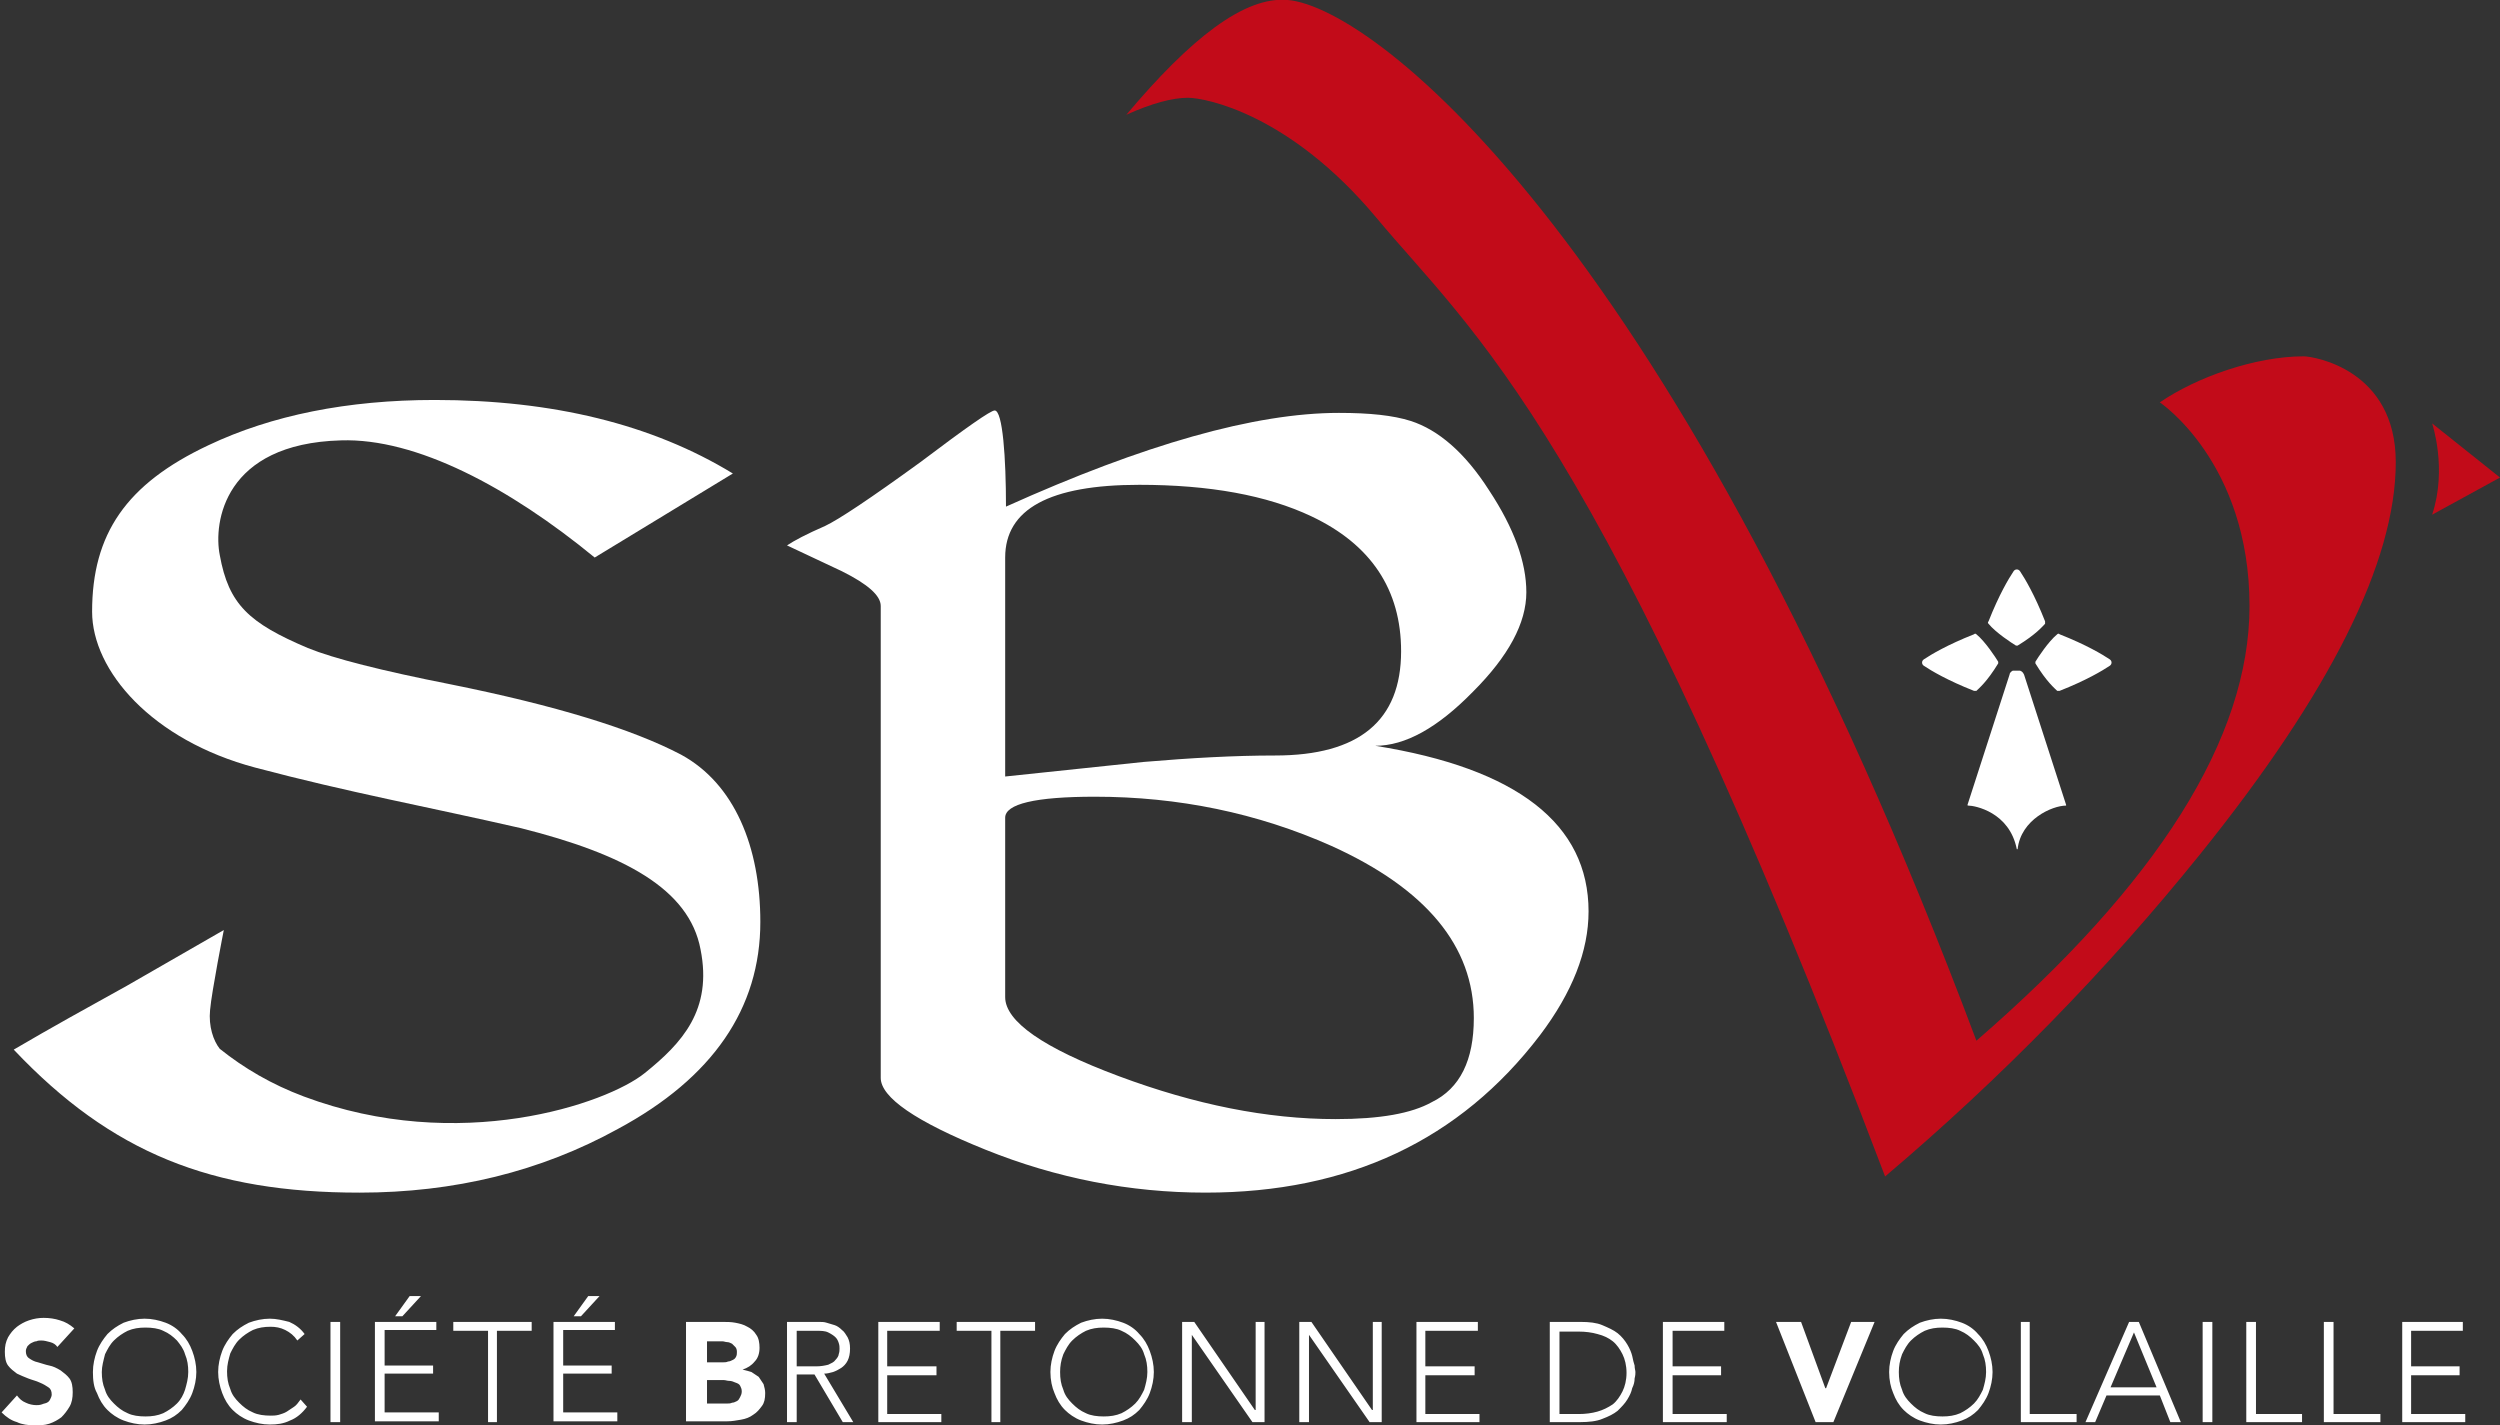 <svg xmlns="http://www.w3.org/2000/svg" xmlns:xlink="http://www.w3.org/1999/xlink" viewBox="0 0 309.4 176.4"><rect x="0" y="0" width="309.4" height="176.4" fill="#333333" stroke="none"/><defs><path id="a" d="M0 0h309.4v176.4H0z"/></defs><clipPath id="b"><use xlink:href="#a" overflow="visible"/></clipPath><path clip-path="url(#b)" fill="#FFF" d="M196.6 112.8c0 4.9-2 10-6 15.3-9.9 13-23.7 19.5-41.4 19.5-9.4 0-18.5-1.8-27.2-5.3s-13-6.5-13-8.9V75c0-1.3-1.6-2.7-4.8-4.3-2.3-1.1-4.5-2.1-6.8-3.2.9-.6 2.4-1.4 4.7-2.4 1.7-.8 5.6-3.4 11.8-7.9 5.7-4.3 8.7-6.4 9.2-6.4 1 0 1.4 5.9 1.4 11.9 17.1-7.7 30.8-11.6 41.2-11.6 3.8 0 6.7.3 8.9 1 3.4 1.1 6.7 3.9 9.7 8.6 3.1 4.7 4.6 8.9 4.6 12.6 0 3.8-2.2 7.9-6.6 12.3-4.4 4.5-8.4 6.7-12.1 6.7 17.6 2.8 26.4 9.7 26.4 20.5m-23.2-32.2c0-7.6-3.7-13.2-11.1-16.7-5.5-2.6-12.6-3.9-21.3-3.9-11.1 0-16.6 3-16.6 9v27.1l17.1-1.8c5.9-.5 11.3-.8 16.3-.8 10.4 0 15.6-4.3 15.6-12.9m9 45.4c0-8.9-5.9-16-17.6-21.3-9.2-4.1-19-6.1-29.3-6.1-7.4 0-11.1.9-11.1 2.6v22.2c0 3 4.7 6.3 14.1 9.8 9.4 3.5 18.3 5.3 26.8 5.3 5.5 0 9.4-.7 11.9-2.1 3.5-1.7 5.2-5.2 5.2-10.4"/><path clip-path="url(#b)" fill="#C20B19" d="M296.5 57.2c0 12.3-8.1 28.5-24.2 48.5-11.6 14.4-24.6 27.7-39 39.9-35.2-92.7-51.1-104.4-63-118.7-10.7-12.8-21.1-14.8-23.3-14.8-1.9 0-4.5.7-7.6 2.1C147.3 4.8 154-.5 159.4 0c10.9 1 48.2 30.2 85.2 128.8 22.5-19.5 33.8-37.5 33.8-53.8 0-17.8-11.1-25.2-11.1-25.2 4.5-3.1 11.8-5.7 17.8-5.7 1.2 0 11.4 1.6 11.4 13.1"/><path clip-path="url(#b)" fill="#FFF" d="M7.1 166.7c-.2-.3-.5-.5-.9-.6-.4-.1-.7-.2-1.1-.2-.2 0-.4 0-.6.1-.2 0-.4.1-.6.2-.2.1-.3.2-.5.4-.1.2-.2.4-.2.6 0 .4.1.7.4.9.3.2.6.4 1.1.5.4.1.9.3 1.4.4.5.1.9.3 1.4.6.4.3.8.6 1.1 1 .3.4.4 1 .4 1.7s-.1 1.3-.4 1.8c-.3.5-.6.9-1 1.3-.4.3-.9.6-1.5.8-.6.2-1.2.2-1.8.2-.8 0-1.6-.1-2.2-.4-.7-.2-1.3-.6-1.9-1.2l1.9-2.1c.3.4.6.7 1.1.9.4.2.9.3 1.3.3.2 0 .4 0 .7-.1.2-.1.4-.1.6-.2.2-.1.3-.2.4-.4.1-.2.2-.4.2-.6 0-.4-.1-.7-.4-.9-.3-.2-.6-.4-1.1-.6-.4-.2-.9-.3-1.4-.5-.5-.2-1-.4-1.4-.6-.4-.3-.8-.6-1.1-1-.3-.4-.4-1-.4-1.7s.1-1.2.4-1.8c.3-.5.6-.9 1.1-1.3.4-.3.9-.6 1.5-.8.6-.2 1.2-.3 1.8-.3.7 0 1.4.1 2 .3.7.2 1.2.5 1.8 1l-2.1 2.3zm4.4 3.1c0-.9.2-1.8.5-2.6s.8-1.5 1.3-2.1c.6-.6 1.2-1 2-1.4.8-.3 1.7-.5 2.6-.5s1.8.2 2.6.5 1.5.8 2 1.4c.6.6 1 1.3 1.3 2.1.3.8.5 1.7.5 2.6s-.2 1.8-.5 2.6-.8 1.5-1.3 2.1c-.6.6-1.2 1-2 1.3-.8.3-1.7.5-2.6.5s-1.8-.2-2.6-.5-1.5-.8-2-1.3c-.6-.6-1-1.3-1.3-2.1-.4-.7-.5-1.6-.5-2.6m1.1 0c0 .8.1 1.5.4 2.2.2.7.6 1.2 1.1 1.7.5.5 1 .9 1.7 1.2.6.3 1.4.4 2.2.4s1.5-.1 2.2-.4c.6-.3 1.2-.7 1.7-1.2s.8-1.1 1-1.7c.2-.7.4-1.4.4-2.2s-.1-1.5-.4-2.2c-.2-.7-.6-1.2-1-1.7-.5-.5-1-.9-1.7-1.2-.6-.3-1.4-.4-2.2-.4s-1.5.1-2.2.4c-.6.3-1.2.7-1.7 1.2s-.8 1.1-1.1 1.7c-.2.8-.4 1.5-.4 2.2m25.4 4.3c-.6.8-1.3 1.4-2.1 1.7-.8.4-1.6.5-2.5.5-.9 0-1.8-.2-2.6-.5s-1.5-.8-2-1.3c-.6-.6-1-1.3-1.3-2.1s-.5-1.7-.5-2.6.2-1.8.5-2.6.8-1.5 1.3-2.1c.6-.6 1.2-1 2-1.4.8-.3 1.7-.5 2.6-.5.8 0 1.6.2 2.4.4.7.3 1.4.8 1.9 1.5l-.9.8c-.4-.6-.9-1-1.5-1.3-.6-.3-1.2-.4-1.8-.4-.8 0-1.5.1-2.2.4-.6.3-1.2.7-1.7 1.2s-.8 1.1-1.1 1.7c-.2.7-.4 1.4-.4 2.2 0 .8.1 1.5.4 2.2.2.7.6 1.2 1.1 1.7.5.5 1 .9 1.7 1.2.6.3 1.4.4 2.2.4.3 0 .6 0 1-.1.3-.1.7-.2 1-.4l.9-.6c.3-.2.5-.5.8-.9l.8.9zm2.9-10.5h1.2V176h-1.2zm5.5 0H54v1h-6.4v4.4h6v1h-6v4.8h6.7v1.1h-7.9v-12.3zm4.3-3.2h1.4l-2.3 2.5h-.9l1.8-2.5zm9.7 4.3h-4.3v-1.1h9.7v1.1h-4.3V176h-1.1zm8.1-1.1h7.6v1h-6.4v4.4h6v1h-6v4.8h6.7v1.1h-7.9v-12.3zm4.3-3.2h1.4l-2.3 2.5H71l1.8-2.5zm12 3.2h4.6c.5 0 1.1 0 1.6.1s1 .2 1.5.5c.4.2.8.5 1.1 1 .3.4.4 1 .4 1.6 0 .7-.2 1.3-.6 1.7-.4.5-.9.8-1.5 1 .4.1.8.2 1.1.3l.9.6.6.9c.1.4.2.7.2 1.1 0 .7-.1 1.2-.4 1.6-.3.4-.6.8-1.1 1.1-.4.3-.9.5-1.5.6-.6.1-1.1.2-1.7.2h-5.1v-12.3zm2.7 5h2c.2 0 .4 0 .6-.1.2 0 .4-.1.6-.2.2-.1.3-.2.4-.4.1-.2.1-.4.1-.6 0-.3-.1-.5-.2-.6l-.4-.4c-.2-.1-.4-.2-.6-.2-.2 0-.4-.1-.6-.1h-1.9v2.6zm0 5.1H90c.2 0 .4 0 .6-.1.2 0 .4-.1.6-.2.2-.1.3-.3.4-.5.1-.2.2-.4.2-.7 0-.3-.1-.5-.2-.7-.1-.2-.3-.3-.6-.4-.2-.1-.5-.2-.7-.2-.3 0-.5-.1-.7-.1h-2.1v2.9zm9.9-10.1h4c.3 0 .6 0 .9.1.3.1.7.2 1 .3.3.1.6.3.9.6.3.2.5.6.7.9.2.4.3.8.3 1.4 0 .6-.1 1.1-.3 1.5-.2.4-.5.7-.8.9-.3.2-.7.4-1 .5-.4.1-.7.2-1.1.2l3.6 6h-1.3l-3.5-5.9h-2.2v5.9h-1.2v-12.4zm1.2 5.5h2.4c.6 0 1.1-.1 1.5-.2.4-.2.7-.3.9-.6.2-.2.4-.5.4-.7.1-.3.1-.5.1-.7 0-.2 0-.4-.1-.7-.1-.3-.2-.5-.4-.7-.2-.2-.5-.4-.9-.6-.4-.2-.9-.2-1.5-.2h-2.4v4.4zm10.1-5.5h7.6v1.1h-6.5v4.4h6.1v1.1h-6.1v4.8h6.7v1h-7.8zm14 1.1h-4.3v-1.1h9.7v1.1h-4.3V176h-1.1zm7.3 5.1c0-.9.2-1.8.5-2.6s.8-1.5 1.3-2.1c.6-.6 1.2-1 2-1.4.8-.3 1.7-.5 2.6-.5.9 0 1.8.2 2.6.5s1.5.8 2 1.4c.6.6 1 1.3 1.3 2.1.3.8.5 1.7.5 2.6s-.2 1.8-.5 2.6-.8 1.5-1.3 2.1c-.6.6-1.2 1-2 1.3-.8.3-1.7.5-2.6.5-.9 0-1.8-.2-2.6-.5s-1.5-.8-2-1.3c-.6-.6-1-1.3-1.3-2.1-.3-.7-.5-1.6-.5-2.6m1.2 0c0 .8.1 1.5.4 2.2.2.7.6 1.2 1.1 1.7.5.5 1 .9 1.7 1.2.6.3 1.4.4 2.2.4.8 0 1.5-.1 2.2-.4.6-.3 1.2-.7 1.7-1.2s.8-1.1 1.1-1.7c.2-.7.4-1.4.4-2.2s-.1-1.5-.4-2.2c-.2-.7-.6-1.2-1.1-1.7-.5-.5-1-.9-1.7-1.2-.6-.3-1.4-.4-2.2-.4-.8 0-1.5.1-2.2.4-.6.3-1.2.7-1.7 1.2s-.8 1.1-1.1 1.7c-.3.8-.4 1.5-.4 2.2m15.1-6.2h1.5l7.5 10.9h.1v-10.9h1.1V176H155l-7.5-10.8V176h-1.2zm14.5 0h1.5l7.5 10.9h.1v-10.9h1.1V176h-1.5l-7.5-10.8V176h-1.2zm14.5 0h7.6v1.1h-6.5v4.4h6.1v1.1h-6.1v4.8h6.7v1h-7.8zm16.5 0h3.8c1.1 0 2 .1 2.7.4.7.3 1.4.6 1.9 1s.9.9 1.2 1.4c.3.5.5 1 .6 1.4.1.5.2.9.3 1.2 0 .4.1.6.1.8 0 .2 0 .4-.1.8 0 .4-.1.8-.3 1.2-.1.5-.3.9-.6 1.4-.3.5-.7.9-1.2 1.4-.5.4-1.1.7-1.9 1-.7.3-1.7.4-2.7.4h-3.8v-12.4zM193 175h2.4c.8 0 1.6-.1 2.3-.3.7-.2 1.3-.5 1.9-.9.5-.4.9-1 1.2-1.6.3-.6.5-1.4.5-2.3 0-.9-.2-1.7-.5-2.3-.3-.6-.7-1.2-1.2-1.6-.5-.4-1.1-.7-1.9-.9-.7-.2-1.5-.3-2.3-.3H193V175zm12.8-11.4h7.6v1.1H207v4.4h6v1.1h-6v4.8h6.7v1h-7.9zm14 0h3.1l3 8.2h.1l3.1-8.2h2.9l-5.1 12.4h-2.2zm14 6.2c0-.9.2-1.8.5-2.6s.8-1.5 1.3-2.1c.6-.6 1.2-1 2-1.4.8-.3 1.7-.5 2.6-.5.9 0 1.8.2 2.6.5s1.5.8 2 1.4c.6.6 1 1.3 1.3 2.1.3.8.5 1.7.5 2.6s-.2 1.8-.5 2.6-.8 1.5-1.3 2.1c-.6.6-1.2 1-2 1.3-.8.3-1.7.5-2.6.5-.9 0-1.8-.2-2.6-.5s-1.5-.8-2-1.3c-.6-.6-1-1.3-1.3-2.1-.3-.7-.5-1.6-.5-2.6m1.2 0c0 .8.1 1.5.4 2.2.2.7.6 1.2 1.1 1.7.5.5 1 .9 1.7 1.2.6.3 1.4.4 2.2.4.8 0 1.5-.1 2.2-.4.6-.3 1.2-.7 1.7-1.2s.8-1.1 1.1-1.7c.2-.7.4-1.4.4-2.2s-.1-1.5-.4-2.2c-.2-.7-.6-1.2-1.1-1.7-.5-.5-1-.9-1.7-1.2-.6-.3-1.4-.4-2.2-.4-.8 0-1.5.1-2.2.4-.6.3-1.2.7-1.7 1.2s-.8 1.1-1.1 1.7c-.3.8-.4 1.5-.4 2.2m15.1-6.2h1.1V175h5.8v1h-6.9zm13.4 0h1.2l5.2 12.4h-1.3l-1.3-3.3h-6.6l-1.4 3.3h-1.2l5.4-12.4zm.6 1.3l-2.9 6.8h5.7l-2.8-6.8zm8.5-1.3h1.2V176h-1.2zm5.4 0h1.2V175h5.7v1H278zm9.6 0h1.2V175h5.8v1h-7zm9.7 0h7.5v1.1h-6.4v4.4h6v1.1h-6v4.8h6.7v1h-7.8zm-213-70.2c-6.1-3.2-15.6-6.1-28.5-8.7-8.6-1.7-14.5-3.2-17.7-4.5-7.3-3.1-9.8-5.4-10.9-11.5-.8-4 .5-13.8 15-14.2 9.3-.3 20.8 5.8 31.4 14.5l17.1-10.4c-10-6.1-22.3-9.1-36.9-9.1-10.8 0-20.2 1.9-28 5.6-10.2 4.8-14.4 11-14.4 20.6 0 7.3 7.4 15.9 20.2 19.3 11.7 3.1 21.1 4.8 32.9 7.5 12.7 3.2 20.8 7.5 22.2 15 1.5 7.5-2.3 11.6-6.9 15.3-4.7 3.8-23 10.1-42.2 2.9-4-1.5-7.4-3.5-10.4-5.9-.8-1-1.4-2.8-1.2-4.8.2-2.3 1.7-9.9 1.7-9.9l-12 6.9c-4.7 2.6-9.4 5.2-14 7.9 12.1 12.8 24.5 17.7 42.8 17.7 11.7 0 22.4-2.6 32-7.9 11.7-6.3 17.6-14.9 17.6-25.6 0-9.3-3.2-17.1-9.8-20.7"/><path clip-path="url(#b)" fill="#C20B19" d="M301 52.4l8.4 6.7-8.4 4.6c1.9-5.7 0-11.3 0-11.3"/><path clip-path="url(#b)" fill="#FFF" d="M255.7 99.6l-5.2-16.1c-.1-.2-.2-.4-.5-.5h-.9c-.2.1-.4.3-.4.5l-5.2 16.1c0 .1 0 .1.1.1.8 0 5.1.8 6 5.4h.1c.4-3.7 4.3-5.4 6-5.4v-.1m-11.1-21.1c-.1-.1-.2-.1-.3 0-3.3 1.3-5.3 2.5-6.2 3.1-.3.2-.3.6 0 .8.9.6 2.9 1.8 6.2 3.1h.3c.3-.3 1.3-1.1 2.7-3.4v-.2c-.3-.5-1.6-2.5-2.7-3.4m10 0c.1-.1.2-.1.3 0 3.3 1.3 5.3 2.5 6.2 3.1.3.2.3.6 0 .8-.9.6-2.9 1.8-6.2 3.1h-.3c-.3-.3-1.3-1.1-2.7-3.4v-.2c.3-.5 1.6-2.5 2.7-3.4m-8.5-1.3c-.1-.1-.1-.2 0-.3 1.3-3.3 2.5-5.3 3.1-6.2.2-.3.6-.3.8 0 .6.9 1.8 2.9 3.1 6.2v.3c-.3.3-1.1 1.3-3.4 2.7h-.2c-.5-.3-2.5-1.6-3.4-2.7"/></svg>